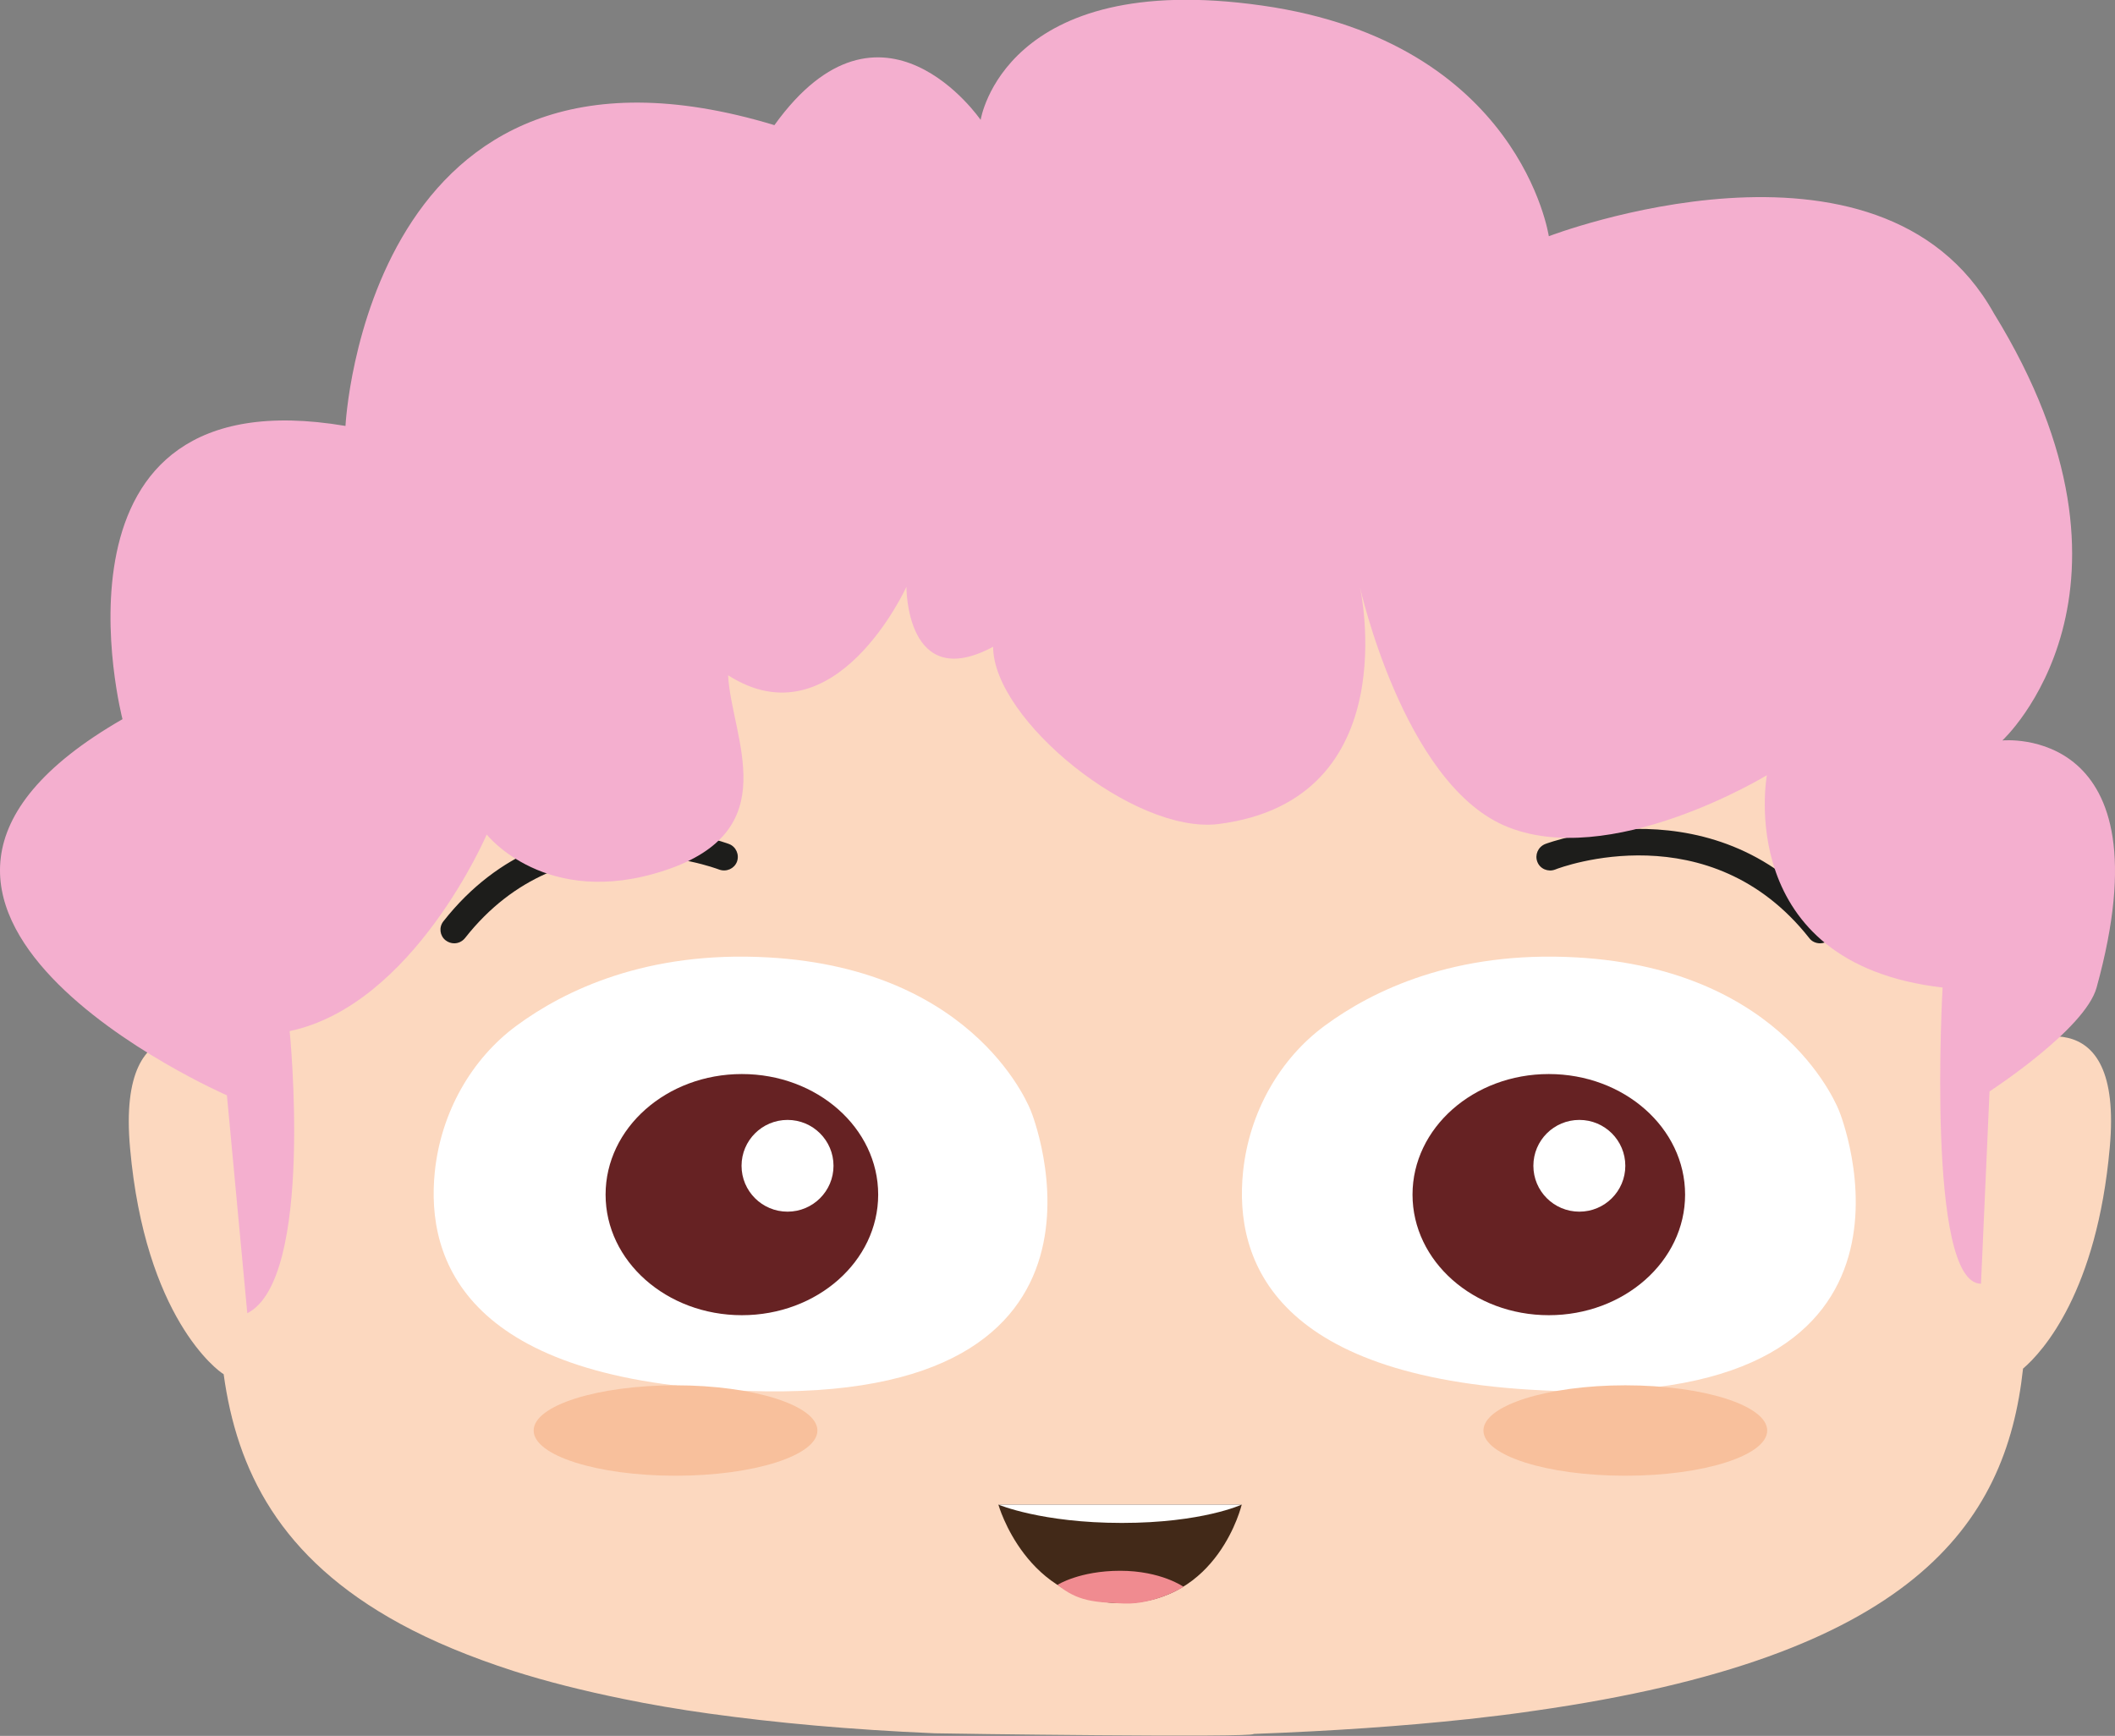<svg width="106" height="87" viewBox="0 0 106 87" fill="none" xmlns="http://www.w3.org/2000/svg">
<rect x="0" y="0" width="106" height="87" fill="#808080" stroke="none"/>
<g clip-path="url(#clip0)">
<path d="M100.338 52.647C99.515 47.638 98.379 42.761 97.276 38.179C93.951 24.369 80.438 21.364 80.438 21.364C74.43 18.852 56.292 19.262 56.292 19.262C38.845 19.262 29.808 23.335 29.808 23.335C29.808 23.335 19.142 24.878 14.879 39.887C13.661 44.173 12.608 48.525 11.917 52.63C10.945 52.138 5.827 49.855 6.518 57.54C7.275 66.03 10.913 68.707 11.209 68.871C11.867 73.65 13.991 78.083 20.064 81.384C21.661 82.254 23.554 83.043 25.743 83.749C27.389 84.274 29.216 84.734 31.224 85.144C32.573 85.424 34.022 85.67 35.553 85.883C38.861 86.343 42.597 86.688 46.844 86.869C47.157 86.885 62.958 87.099 62.826 86.901C66.793 86.754 70.348 86.507 73.541 86.163H73.558C74.727 86.031 75.846 85.9 76.932 85.736C95.778 83.059 100.535 76.49 101.391 68.592C102.395 67.738 105.095 64.716 105.736 57.524C106.444 49.822 101.259 52.17 100.338 52.647Z" fill="#FCD8BF"/>
<path d="M92.19 55.718C92.19 55.718 89.59 48.574 79.006 47.983C72.9 47.638 68.785 49.642 66.382 51.415C64.159 53.057 62.612 55.718 62.3 58.723C61.839 63.189 63.863 69.232 77.969 69.709C98.132 70.415 92.19 55.718 92.19 55.718Z" fill="white"/>
<path d="M51.683 55.718C51.683 55.718 49.082 48.574 38.499 47.983C32.392 47.638 28.277 49.642 25.874 51.415C23.652 53.057 22.105 55.718 21.792 58.723C21.331 63.189 23.356 69.232 37.462 69.709C57.608 70.415 51.683 55.718 51.683 55.718Z" fill="white"/>
<path d="M37.182 65.915C40.955 65.915 44.013 63.209 44.013 59.872C44.013 56.534 40.955 53.829 37.182 53.829C33.409 53.829 30.351 56.534 30.351 59.872C30.351 63.209 33.409 65.915 37.182 65.915Z" fill="#662223"/>
<path d="M39.47 60.726C40.742 60.726 41.774 59.697 41.774 58.427C41.774 57.157 40.742 56.128 39.47 56.128C38.197 56.128 37.165 57.157 37.165 58.427C37.165 59.697 38.197 60.726 39.47 60.726Z" fill="white"/>
<path d="M77.623 65.915C81.396 65.915 84.454 63.209 84.454 59.872C84.454 56.534 81.396 53.829 77.623 53.829C73.851 53.829 70.793 56.534 70.793 59.872C70.793 63.209 73.851 65.915 77.623 65.915Z" fill="#662223"/>
<path d="M79.154 60.726C80.427 60.726 81.458 59.697 81.458 58.427C81.458 57.157 80.427 56.128 79.154 56.128C77.881 56.128 76.85 57.157 76.85 58.427C76.85 59.697 77.881 60.726 79.154 60.726Z" fill="white"/>
<path d="M62.233 75.407C62.233 75.407 61.065 80.349 56.242 80.349C51.419 80.349 50.037 75.407 50.037 75.407H62.233Z" fill="#422918"/>
<path d="M81.458 73.961C85.385 73.961 88.569 72.947 88.569 71.695C88.569 70.444 85.385 69.429 81.458 69.429C77.531 69.429 74.347 70.444 74.347 71.695C74.347 72.947 77.531 73.961 81.458 73.961Z" fill="#F8C09C"/>
<path d="M33.857 73.961C37.784 73.961 40.967 72.947 40.967 71.695C40.967 70.444 37.784 69.429 33.857 69.429C29.93 69.429 26.746 70.444 26.746 71.695C26.746 72.947 29.93 73.961 33.857 73.961Z" fill="#F8C09C"/>
<path d="M91.219 47.277C91.022 47.277 90.808 47.195 90.676 47.014C85.689 40.692 78.249 43.451 77.936 43.582C77.59 43.714 77.179 43.549 77.047 43.188C76.916 42.843 77.08 42.449 77.442 42.301C77.525 42.268 86.149 39.033 91.762 46.177C91.993 46.472 91.943 46.899 91.647 47.129C91.515 47.228 91.367 47.277 91.219 47.277Z" fill="#1D1D1B"/>
<path d="M22.763 47.277C22.615 47.277 22.467 47.228 22.335 47.129C22.039 46.899 21.989 46.472 22.22 46.177C27.833 39.033 36.458 42.268 36.54 42.301C36.885 42.433 37.066 42.827 36.935 43.188C36.803 43.533 36.408 43.714 36.046 43.582C35.733 43.467 28.277 40.692 23.306 47.014C23.158 47.195 22.961 47.277 22.763 47.277Z" fill="#1D1D1B"/>
<path d="M52.999 79.43C52.999 79.43 54.102 78.724 56.143 78.724C58.184 78.724 59.32 79.528 59.32 79.528C59.32 79.528 57.904 80.415 56.357 80.366C54.843 80.3 54.036 80.267 52.999 79.43Z" fill="#F08B90"/>
<path d="M50.037 75.407H62.233C62.233 75.407 60.258 76.326 56.226 76.326C52.193 76.326 50.037 75.407 50.037 75.407Z" fill="white"/>
<path d="M100.354 37.111C100.354 37.111 108.502 29.623 99.926 15.698C94.215 5.468 77.624 11.839 77.624 11.839C77.624 11.839 76.192 2.118 63.254 0.278C50.317 -1.561 49.148 6.009 49.148 6.009C49.148 6.009 44.194 -1.216 38.812 6.272C18.369 0.081 17.315 21.347 17.315 21.347C1.629 18.703 6.139 36.044 6.139 36.044C-10.254 45.47 11.373 54.896 11.373 54.896L12.394 65.816C15.768 64.108 14.517 51.677 14.517 51.677C20.739 50.363 24.393 41.824 24.393 41.824C24.393 41.824 27.356 45.585 33.298 43.631C39.437 41.611 36.656 36.98 36.491 33.843C41.857 37.276 45.428 29.41 45.428 29.41C45.428 29.41 45.396 34.763 49.774 32.415C49.774 36.06 56.835 41.824 61.065 41.299C70.546 40.1 68.159 29.426 68.159 29.426C68.159 29.426 70.315 39.131 75.368 41.364C80.636 43.68 88.553 38.852 88.553 38.852C88.553 38.852 86.824 48.278 97.359 49.493C97.359 49.493 96.519 64.338 99.284 64.338L99.712 54.699C99.712 54.699 104.502 51.595 105.078 49.493C108.732 36.257 100.354 37.111 100.354 37.111Z" fill="#F4AFCF"/>
</g>
<defs>
<clipPath id="clip0">
<rect width="106" height="87" fill="white"/>
</clipPath>
</defs>
</svg>
